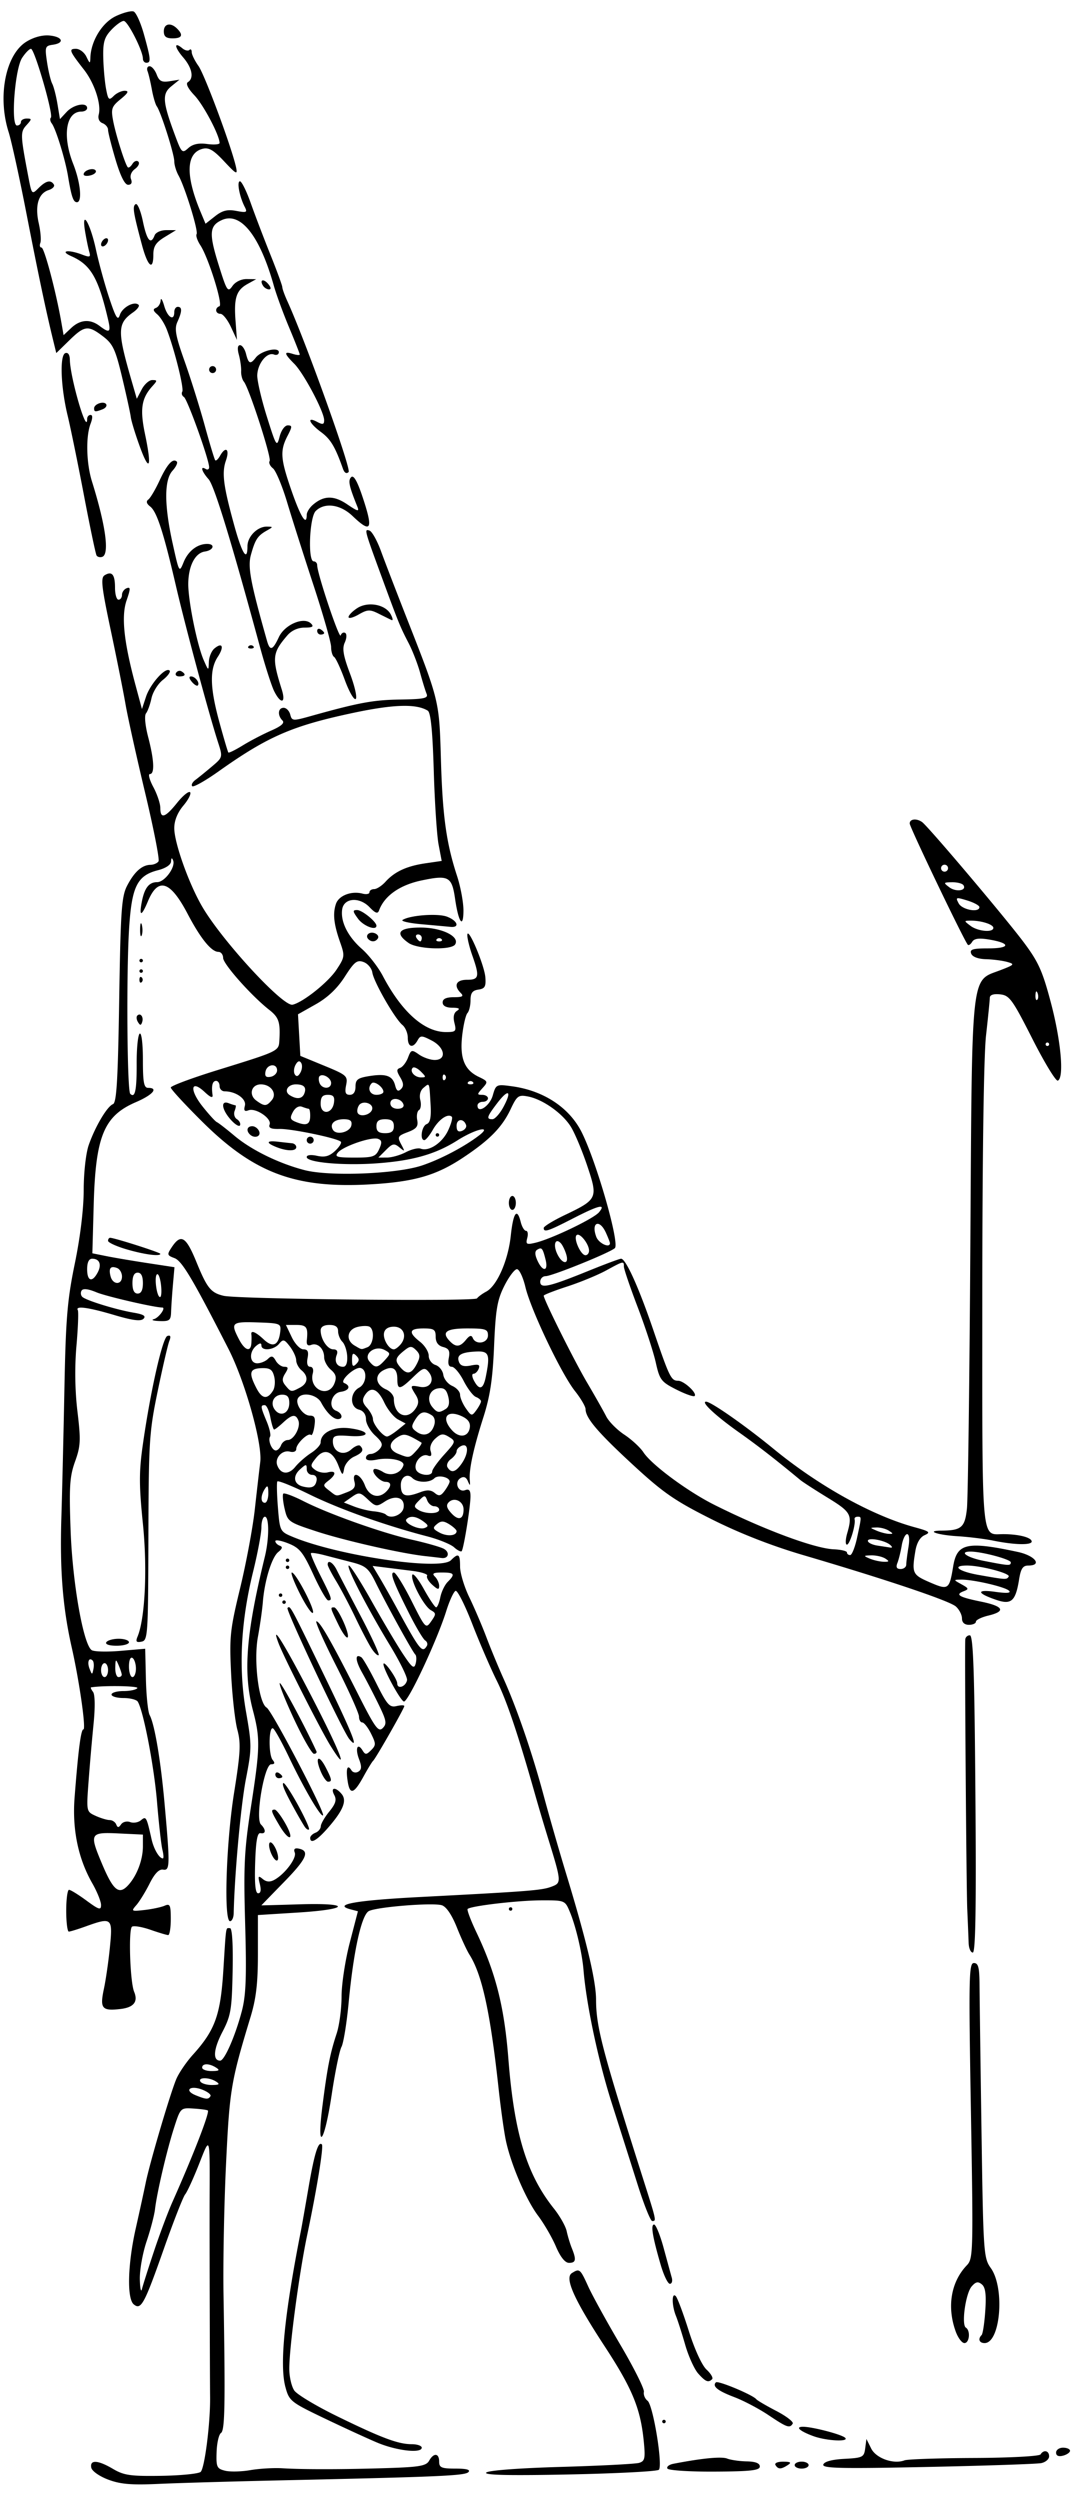 <?xml version="1.0"?>
<svg xmlns="http://www.w3.org/2000/svg" width="289.688" height="672.188" viewBox="0 0 289.688 672.188">
  <path d="M29.07 666.698c-2.384-.904-4.346-2.297-4.522-3.21-.422-2.19 1.791-2.05 5.895.371 2.89 1.705 4.705 1.963 12.897 1.835 5.244-.083 10.02-.554 10.615-1.047 1.083-.899 2.633-13.092 2.557-20.116-.07-6.501-.163-43.673-.132-52.968.06-17.833.193-17.39-2.89-9.573-1.483 3.758-3.142 7.37-3.686 8.026-.545.656-3.128 7.258-5.742 14.672-5.258 14.916-6.131 16.524-8.093 14.896-1.864-1.547-1.617-10.832.542-20.405 1.003-4.447 2.212-9.984 2.687-12.304 1.112-5.424 6.576-23.94 8.219-27.85.695-1.652 2.708-4.606 4.474-6.562 5.964-6.607 7.425-10.655 8.181-22.67.787-12.51.605-11.355 1.798-11.355.58 0 .845 4.356.703 11.524-.208 10.459-.464 11.977-2.771 16.423-2.386 4.598-2.621 7.678-.586 7.678 1.172 0 4.118-6.748 5.852-13.409 1.092-4.19 1.278-9.163.874-23.378-.446-15.728-.241-19.811 1.59-31.651 2.437-15.752 2.484-18.186.499-25.744-2.674-10.175-1.877-20.46 3.198-41.287 1.195-4.906 1.207-10.781.021-10.781-.516 0-.938 1.284-.938 2.854s-1.007 6.95-2.238 11.953c-3.313 13.47-3.947 25.93-1.911 37.562 1.591 9.093 1.59 9.844-.019 18.167-1.365 7.062-3.058 25.657-3.285 36.104-.026 1.16-.468 2.11-.984 2.11-1.717 0-1.053-21.094 1.087-34.517 1.725-10.82 1.855-13.328.88-16.975-.63-2.354-1.384-9.134-1.675-15.066-.488-9.91-.291-11.776 2.42-22.974 1.622-6.703 3.395-16.195 3.94-21.093.543-4.899 1.209-10.682 1.478-12.852.612-4.923-4.11-21.712-8.548-30.39-9.682-18.933-12.503-23.673-14.532-24.423-1.984-.734-2.039-.946-.749-2.892 2.488-3.754 3.837-2.955 6.657 3.943 2.871 7.024 3.87 8.267 7.306 9.084 3.836.912 67.539 1.563 68.169.697.329-.453 1.442-1.272 2.473-1.82 2.897-1.541 5.89-8.34 6.604-15.002.674-6.294 1.685-7.682 2.687-3.69.324 1.29.963 2.345 1.42 2.345.458 0 .606.865.33 1.923-.447 1.706-.198 1.851 2.197 1.283 4.299-1.019 15.701-6.484 17.111-8.202 1.967-2.396-.025-1.915-7.089 1.71-6.673 3.424-7.791 3.786-7.791 2.52 0-.42 2.54-1.979 5.644-3.462 8.843-4.227 8.985-4.536 6.06-13.252-1.358-4.05-3.334-8.764-4.39-10.474-2.246-3.638-7.572-7.405-11.548-8.167-2.558-.491-2.957-.2-4.663 3.414-2.303 4.875-5.657 8.29-12.811 13.041-7.262 4.824-13.218 6.522-25.207 7.189-19.886 1.105-31.017-3.065-44.886-16.816-4.682-4.641-8.512-8.795-8.512-9.232 0-.436 5.59-2.525 12.422-4.642 16.87-5.227 16.616-5.103 16.79-8.142.274-4.807-.153-6.081-2.718-8.094-4.778-3.748-12.392-12.31-12.411-13.957-.011-.902-.58-1.64-1.263-1.64-1.897 0-4.811-3.593-8.286-10.217-4.679-8.919-7.94-9.954-10.682-3.39-1.722 4.12-2.418 4.224-1.665.247.724-3.823 1.933-5.39 4.157-5.39 2.013 0 4.999-4.06 4.287-5.83-.33-.824-.506-.738-.556.274-.045.887-1.44 1.821-3.5 2.343-5.663 1.436-7.108 4.41-7.809 16.068-.734 12.224-.504 43.218.327 44.05 1.294 1.294 1.761-.897 1.73-8.11-.018-4.145.352-7.774.822-8.065.489-.302.855 2.713.855 7.027 0 6.09.273 7.555 1.407 7.555 2.878 0 1.258 1.887-3.308 3.85-8.58 3.692-10.824 9.145-11.331 27.533l-.361 13.1 3.75.756c2.062.416 7.031 1.257 11.042 1.87l7.293 1.113-.413 4.717c-.227 2.595-.45 5.877-.495 7.295-.074 2.29-.424 2.566-3.13 2.47-1.676-.06-2.345-.295-1.486-.522 1.317-.35 3.309-3.12 2.242-3.12-2.116 0-15.085-2.996-17.701-4.09-2.24-.935-3.609-1.092-4-.459-.327.53-.231 1.296.214 1.703 1.054.966 9.186 3.46 13.821 4.24 2.623.441 3.353.897 2.618 1.633-.736.735-2.93.454-7.857-1.006-7.024-2.082-10.543-2.554-9.813-1.317.228.386.064 4.71-.365 9.609-.498 5.696-.4 12.058.27 17.65.928 7.752.855 9.278-.643 13.445-1.44 4.006-1.618 6.73-1.201 18.443.503 14.162 3.415 30.736 5.668 32.27.618.42 4.11.508 7.76.195l6.637-.57.19 8.152c.105 4.483.558 8.839 1.008 9.679 1.336 2.497 2.955 12.054 3.989 23.549 1.522 16.92 1.492 18.325-.378 18.014-1.081-.18-2.264 1.043-3.625 3.75-1.11 2.209-2.71 4.806-3.551 5.771-1.47 1.683-1.38 1.737 2.218 1.324 2.063-.237 4.489-.755 5.39-1.152 1.43-.628 1.641-.165 1.641 3.598 0 2.376-.316 4.313-.703 4.306-.386-.007-2.524-.648-4.75-1.423-2.225-.775-4.458-1.155-4.962-.843-1.008.622-.553 14.83.56 17.514 1.112 2.68-.102 4.206-3.679 4.624-5.005.584-5.581-.12-4.45-5.446.533-2.513 1.266-7.627 1.63-11.366.75-7.722.498-7.925-6.614-5.363-2.063.743-4.067 1.357-4.453 1.365-.387.008-.704-2.517-.704-5.611s.34-5.625.753-5.625c.414 0 2.524 1.302 4.688 2.894 3.387 2.49 3.933 2.654 3.923 1.171-.006-.946-1.06-3.556-2.342-5.798-3.816-6.676-5.436-14.522-4.77-23.11C21.048 470.55 21.767 465 22.43 465c.766 0-1.072-12.918-3.135-22.031-2.407-10.636-3.219-20.717-2.794-34.688.22-7.219.593-23.015.83-35.104.366-18.73.78-23.678 2.799-33.476 1.468-7.123 2.374-14.634 2.383-19.74.007-4.682.59-9.9 1.35-12.079 1.733-4.97 4.95-10.399 6.522-11.002.972-.373 1.331-6.376 1.674-27.974.385-24.24.64-27.889 2.145-30.781 1.944-3.734 3.986-5.552 6.287-5.595.871-.017 1.84-.443 2.152-.948.312-.505-1.322-8.837-3.631-18.516-2.31-9.678-4.67-20.34-5.247-23.691-.576-3.352-2.372-12.347-3.992-19.99-2.461-11.615-2.73-14.03-1.638-14.704 1.971-1.219 2.801-.228 2.801 3.343 0 1.774.422 3.226.938 3.226s.937-.588.937-1.306c0-.718.571-1.525 1.269-1.793 1.057-.405 1.051.143-.034 3.292-1.46 4.24-.742 11.086 2.386 22.71l1.748 6.496 1.093-3.312c1.152-3.49 5.288-8.088 6.334-7.041.339.338-.471 1.47-1.8 2.515-1.327 1.045-2.706 3.265-3.063 4.935-.357 1.67-1.017 3.494-1.467 4.055-.477.596-.237 3.245.577 6.374 1.62 6.215 1.79 9.95.456 9.95-.517 0-.095 1.576.937 3.502 1.032 1.926 1.877 4.457 1.877 5.625 0 3.03 1.281 2.636 4.516-1.393 1.552-1.933 3.122-3.217 3.489-2.852.366.365-.441 1.98-1.795 3.588-1.588 1.888-2.46 4.042-2.46 6.077 0 3.976 3.98 15.11 7.592 21.235 5.45 9.241 21.687 26.819 24.237 26.236 2.815-.644 9.568-6.03 11.811-9.42 2.215-3.347 2.264-3.708.99-7.32-1.715-4.86-2.032-7.717-1.149-10.354.757-2.259 4.13-3.565 7.159-2.773 1.023.267 1.86.104 1.86-.364 0-.467.567-.85 1.261-.85.693 0 2.064-.886 3.045-1.97 2.479-2.74 5.737-4.241 10.8-4.977l4.325-.629-.837-4.415c-.46-2.428-1.044-11.356-1.297-19.84-.321-10.756-.81-15.643-1.613-16.145-3.042-1.898-9.158-1.722-19.978.575-16.502 3.503-23.017 6.332-36.345 15.787-3.532 2.505-6.695 4.28-7.03 3.945-.335-.335.055-1.102.868-1.704.812-.602 2.803-2.217 4.423-3.59 2.94-2.488 2.944-2.502 1.632-6.562-2.428-7.515-8.791-31.158-11.314-42.037-3.347-14.431-5.13-19.927-6.918-21.31-.99-.766-1.158-1.397-.501-1.875.544-.397 1.902-2.692 3.017-5.1 2.038-4.403 3.61-6.129 4.644-5.096.306.306-.216 1.41-1.16 2.453-2.255 2.493-2.237 9.266.055 19.607 1.74 7.855 1.756 7.882 2.948 4.962 1.22-2.989 3.677-4.891 6.32-4.891 2.255 0 1.74 1.705-.618 2.044-2.642.38-4.446 3.912-4.462 8.737-.016 4.595 2.387 16.429 4.156 20.467 1.288 2.941 1.302 2.946 1.378.507.042-1.354.719-2.997 1.505-3.649 2.152-1.786 2.679-.461.897 2.258-2.22 3.387-2.107 8.247.403 17.449 1.196 4.382 2.296 8.104 2.446 8.27.15.166 1.895-.694 3.877-1.913 1.982-1.218 5.411-3.006 7.62-3.974 2.763-1.21 3.713-2.06 3.047-2.727-1.39-1.39-1.195-3.406.328-3.406.713 0 1.51.817 1.772 1.817.455 1.738.695 1.756 5.5.41 12.945-3.623 16.81-4.34 24.02-4.451 6.49-.1 7.65-.348 7.16-1.526-.321-.774-1.11-3.329-1.752-5.677-.643-2.35-2.034-5.935-3.091-7.97-2.277-4.377-2.744-5.526-7.23-17.76-4.697-12.814-4.741-12.98-3.294-12.497.676.225 2.066 2.707 3.09 5.516 1.023 2.808 4.176 11.003 7.005 18.21 8.725 22.22 8.663 21.963 9.123 37.878.44 15.186 1.443 22.426 4.333 31.254.965 2.949 1.742 7.168 1.726 9.375-.035 4.961-1.336 3.12-2.245-3.175-.87-6.034-1.728-6.511-8.978-4.998-5.914 1.234-10.053 4.15-11.483 8.087-.352.97-.98.755-2.547-.876-2.754-2.864-6.93-2.518-7.373.612-.466 3.288 1.542 7.297 5.312 10.608 1.85 1.624 4.382 4.892 5.627 7.261 5.095 9.696 11.17 15.089 17 15.089 2.631 0 2.824-.208 2.263-2.444-.406-1.618-.175-2.723.685-3.267.929-.588.564-.827-1.28-.837-1.66-.01-2.578-.515-2.578-1.42 0-.958.959-1.407 3-1.407 2.334 0 2.75-.25 1.875-1.125-2-2.001-1.26-3.562 1.688-3.562 3.242 0 3.424-.845 1.406-6.563-.773-2.192-1.371-4.671-1.33-5.508.123-2.426 4.593 8.099 4.849 11.415.191 2.48-.133 3.05-1.878 3.298-1.6.228-2.11.92-2.11 2.86 0 1.408-.373 2.96-.83 3.45-.457.49-1.093 3.212-1.414 6.048-.685 6.067.59 9.249 4.45 11.1 2.509 1.202 2.551 1.332 1 3.046-1.483 1.639-1.49 1.791-.07 1.791.854 0 1.552.422 1.552.938 0 .515-.633.937-1.406.937-.774 0-1.407.453-1.407 1.006 0 2.302 3.284.147 4.097-2.689.869-3.028.949-3.067 5.19-2.491 8.475 1.15 15.4 5.709 18.723 12.325 3.99 7.944 10.279 29.89 8.937 31.186-1.24 1.2-16.893 7.538-18.612 7.538-.803 0-1.46.679-1.46 1.508 0 1.916 2.349 1.382 13.093-2.976 4.364-1.77 8.258-3.22 8.653-3.22 1.273 0 4.752 7.698 8.684 19.22 4.336 12.702 4.773 13.593 6.657 13.593 1.564 0 5.19 3.348 4.44 4.099-.278.277-2.489-.501-4.914-1.73-4.096-2.075-4.49-2.596-5.548-7.323-.626-2.8-2.81-9.473-4.852-14.83-2.042-5.359-3.713-10.27-3.713-10.917 0-1.544-.038-1.536-4.803 1.063-2.257 1.23-6.95 3.163-10.43 4.295-3.481 1.132-6.33 2.243-6.33 2.47 0 1.058 8.201 17.49 11.65 23.342 2.127 3.61 4.448 7.709 5.157 9.11.71 1.401 2.904 3.615 4.876 4.92 1.972 1.305 4.285 3.441 5.141 4.748 2.196 3.35 11.914 10.54 19.114 14.14 13.375 6.687 26.907 11.717 32.11 11.935 1.932.08 3.514.463 3.515.85 0 .387.387.703.86.703s1.317-2.13 1.875-4.734c1.234-5.753 1.232-5.578.078-5.578-.516 0-.857.316-.759.703.355 1.396-1.284 6.797-2.063 6.797-.438 0-.405-1.369.075-3.041 1.437-5.01 1.05-5.709-5.324-9.616-3.364-2.062-6.626-4.172-7.249-4.687-6.845-5.67-11.444-9.241-16.59-12.884-6.25-4.425-10.302-8.21-8.79-8.21 1.325 0 10.51 6.424 18.2 12.73 12.138 9.952 26.508 17.927 37.903 21.035 4.002 1.092 4.362 1.376 2.685 2.124-1.243.555-2.139 2.09-2.502 4.285-.984 5.948-.787 6.375 3.867 8.39 5.026 2.175 5.27 2.007 6.315-4.325 1.017-6.17 3.713-6.765 17.379-3.834 4.648.997 6.686 3.658 2.802 3.658-1.448 0-1.998.832-2.46 3.73-.928 5.798-2.075 6.86-5.998 5.546-5.411-1.81-5.645-2.938-.46-2.213 3.154.441 4.381.346 3.75-.291-1.033-1.044-9.68-3.042-12.937-2.99-2.05.034-2.049.042.157 1.264 1.977 1.097 2.039 1.3.569 1.864-2.38.913-1.264 1.576 4.706 2.795 6.047 1.234 6.752 2.598 1.937 3.747-1.836.438-3.338 1.176-3.338 1.64 0 .465-.844.845-1.875.845-1.198 0-1.875-.625-1.875-1.73 0-.951-.738-2.389-1.64-3.194-1.716-1.532-18.69-7.247-41.016-13.809-8.578-2.52-17.14-5.871-24.712-9.672-9.873-4.954-12.993-7.11-21.09-14.58-9.493-8.757-12.774-12.608-12.786-15.005-.004-.7-1.283-2.884-2.844-4.854-3.691-4.66-11.882-21.842-13.341-27.983-.627-2.64-1.65-4.798-2.275-4.798-.624 0-2.152 2.024-3.394 4.498-1.906 3.794-2.337 6.325-2.754 16.172-.378 8.915-1.06 13.446-2.886 19.174-2.67 8.374-3.9 14.068-3.649 16.875.143 1.594.065 1.634-.52.268-.465-1.086-1.11-1.344-1.996-.797-1.738 1.074-.604 3.946 1.274 3.225 1.047-.402 1.44.052 1.434 1.657-.009 2.838-1.849 14.222-2.385 14.758-.225.225-1.15-.256-2.055-1.07-.905-.812-4.178-2.134-7.271-2.938-11.22-2.915-23.61-7.332-31.662-11.286-4.524-2.22-8.386-3.777-8.583-3.458-.197.318-.126 3.474.158 7.012.508 6.328.571 6.456 3.895 7.851 12.078 5.07 39.78 9.181 42.634 6.326 2.039-2.039 2.464-1.743 2.464 1.714 0 1.708 1.11 5.4 2.467 8.203 1.356 2.803 3.423 7.629 4.593 10.722 1.17 3.094 3.266 8.157 4.659 11.25 3.6 8 7.713 19.982 10.778 31.407 1.453 5.414 4.183 14.906 6.067 21.093 5.423 17.81 7.997 28.645 8.012 33.729.022 7.372 1.63 13.489 12.743 48.47 3.52 11.08 3.52 11.083 2.362 11.083-.45 0-2.187-4.325-3.86-9.61-1.672-5.285-4.854-15.305-7.07-22.265-3.595-11.3-6.793-26.39-7.549-35.625-.374-4.567-2.058-11.755-3.646-15.555-1.335-3.195-1.337-3.195-7.711-3.177-6.305.018-18.994 1.505-19.81 2.321-.232.232.838 3.07 2.378 6.307 5.201 10.937 7.484 19.983 8.583 34.01 1.57 20.047 4.917 31.05 12.243 40.233 1.61 2.02 3.159 4.762 3.44 6.094.283 1.333.906 3.392 1.386 4.576 1.254 3.095 1.089 3.942-.768 3.932-1.058-.006-2.307-1.568-3.516-4.398-1.031-2.414-3.188-6.135-4.793-8.269-3.231-4.295-7.287-13.744-8.66-20.18-.491-2.296-1.375-8.605-1.965-14.02-2.238-20.543-4.443-30.659-7.854-36.033-.676-1.064-2.192-4.346-3.37-7.293-1.349-3.373-2.846-5.581-4.041-5.96-2.395-.76-17.534.451-19.643 1.571-1.97 1.046-4.123 10.809-5.416 24.55-.523 5.565-1.394 10.944-1.935 11.954-.54 1.01-1.722 6.764-2.624 12.786-2.001 13.349-4.135 15.852-2.474 2.902 1.321-10.304 2.028-13.891 3.798-19.275.727-2.21 1.32-6.698 1.32-9.974 0-3.277.99-9.769 2.2-14.427l2.2-8.47-1.949-.51c-4.978-1.301 1.314-2.423 18.644-3.323 29.47-1.53 32.777-1.79 35.389-2.783 2.734-1.04 2.725-1.155-1.145-13.683a572.744 572.744 0 01-3.196-10.781c-4.639-16.397-7.686-25.458-10.392-30.901-1.677-3.372-4.65-10.257-6.607-15.301-1.958-5.044-3.968-9.034-4.469-8.867-.5.167-1.63 2.606-2.512 5.42-2.447 7.817-10.168 24.336-11.375 24.336-.812 0-5.556-8.64-5.516-10.047.035-1.247 3.686 3.875 3.708 5.203.027 1.638 2.287.87 2.63-.893.145-.75-1.905-4.934-4.555-9.297-6.215-10.233-12.031-21.529-11.086-21.529.406 0 3.166 4.325 6.132 9.61 2.967 5.285 6.733 11.632 8.37 14.105 2.503 3.781 3.054 4.2 3.464 2.633.268-1.025.217-2.12-.114-2.432-.74-.7-7.761-13.445-10.659-19.35-1.86-3.792-2.664-4.48-6.349-5.43-2.32-.597-5.683-1.467-7.473-1.934-1.79-.466-3.4-.703-3.577-.526-.177.177.971 2.884 2.552 6.015 3.114 6.17 3.274 6.685 2.081 6.685-.435 0-2.228-3.13-3.984-6.954-2.75-5.988-3.68-7.149-6.708-8.362-1.933-.775-3.516-1.056-3.516-.625 0 .431.528.982 1.172 1.224.854.32.745.786-.4 1.718-1.746 1.42-3.677 7.71-4.134 13.467-.164 2.063-.762 6.275-1.328 9.361-1.178 6.422.234 17.804 2.357 19 1.394.784 15.804 28.325 15.159 28.97-.575.575-5.154-7.258-9.188-15.719-1.872-3.925-3.78-7.37-4.241-7.655-1.173-.725-1.28 7.032-.118 8.465.678.836.563 1.172-.401 1.172-1.844 0-4.326 14.614-2.75 16.19 1.406 1.406 1.348 2.618-.112 2.326-.85-.17-1.246 2.017-1.443 7.968-.188 5.704.057 8.204.805 8.204.698 0 .855-.881.446-2.508-.54-2.154-.43-2.343.776-1.341.973.807 1.93.884 3.106.25 2.828-1.524 6.09-5.857 5.522-7.336-.36-.937-.026-1.29 1.026-1.087 3.116.605 2.205 2.72-3.84 8.915-3.39 3.474-6.164 6.333-6.165 6.352 0 .02 4.64-.107 10.313-.282 13.937-.428 13.564 1.336-.468 2.213l-10.781.673v10.438c0 7.95-.474 12-1.99 16.997-5.27 17.382-5.62 19.479-6.577 39.372-.521 10.828-.83 26.648-.686 35.156.501 29.742.376 36.614-.68 37.3-.564.368-1.095 2.664-1.178 5.102-.14 4.039.063 4.488 2.264 5.04 1.33.334 4.391.265 6.804-.152 2.413-.418 6.285-.646 8.605-.506 5.819.35 16.386.33 28.426-.054 8.473-.27 10.295-.594 11.062-1.964 1.234-2.206 2.7-2.079 2.7.234 0 1.609.625 1.875 4.406 1.875 2.987 0 4.1.307 3.453.953-.962.962-7.819 1.262-50.515 2.21-12.89.286-27.657.714-32.813.95-7.348.338-10.285.086-13.586-1.165zm12.366-61.452c1.533-4.592 3.745-10.498 4.915-13.125 5.675-12.746 10.084-24.123 9.553-24.654-.166-.166-1.889-.402-3.828-.525-3.521-.223-3.53-.214-5.272 5.213-1.941 6.046-4.587 17.364-5.114 21.87-.189 1.614-1.208 5.503-2.266 8.643-1.058 3.14-1.875 7.728-1.815 10.193.06 2.466.318 3.639.574 2.608.256-1.032 1.72-5.632 3.253-10.223zm15.17-41.625c.256-.415-.772-1.221-2.285-1.792-3.283-1.239-4.872.264-1.647 1.557 2.79 1.12 3.364 1.154 3.931.235zm1.519-3.933c-1.852-1.198-4.959-1.198-4.219 0 .319.515 1.715.93 3.102.923 1.974-.012 2.217-.213 1.117-.924zm0-3.75c-1.834-1.186-3.75-1.186-3.75 0 0 .515 1.16.93 2.578.923 2.01-.012 2.268-.215 1.172-.924zM34.83 506.483c2.163-2.59 3.608-6.611 3.608-10.045v-3.16l-6.565-.311c-7.658-.364-7.859-.011-4.526 7.952 3.219 7.688 4.755 8.83 7.483 5.564zm8.86-9.093c-.318-1.263-.971-7.064-1.453-12.89-.793-9.59-3.659-24.498-5.183-26.964-.331-.536-2.054-.974-3.828-.974S30 456.14 30 455.625s1.452-.938 3.226-.938 3.449-.36 3.722-.802c.365-.59-9.137-.737-12.453-.192-.192.031.048.584.535 1.229.532.705.584 4.158.129 8.672a698.059 698.059 0 00-1.344 15.504c-.587 7.994-.584 8.007 1.905 9.141 1.371.625 3.071 1.136 3.777 1.136s1.498.527 1.76 1.172c.377.929.652.922 1.325-.032.467-.662 1.56-.931 2.427-.598.867.333 2.17.114 2.893-.487 1.4-1.162 1.5-.986 2.867 5.096.603 2.678 2.066 5.161 3.041 5.161.25 0 .196-1.033-.12-2.296zm-14.627-48.329c0-1.03-.422-1.875-.938-1.875s-.938.844-.938 1.875c0 1.032.422 1.875.938 1.875s.938-.843.938-1.875zm3.684 1.172c-.037-.386-.429-1.546-.872-2.578-.714-1.661-.813-1.581-.872.703-.036 1.418.356 2.579.872 2.579s.908-.317.872-.704zm3.816-1.585c0-1.259-.422-2.55-.938-2.868-.547-.338-.938.616-.938 2.289 0 1.577.422 2.867.938 2.867s.938-1.03.938-2.288zm-11.636-2.16c-1.009-1.008-1.544.404-.836 2.205.664 1.69.714 1.692 1.042.06.19-.942.097-1.961-.206-2.265zm89.877-3.924c.296-.48.1-1.144-.437-1.476-.537-.332-2.469-3.567-4.292-7.189-4.335-8.607-5.258-11.087-4.125-11.087.497 0 2.626 3.425 4.732 7.612 3.764 7.487 3.852 7.578 5.304 5.505 1.35-1.927 1.343-2.182-.074-2.975-1.889-1.058-5.543-7.982-5.017-9.51.208-.605 1.604 1.108 3.101 3.807 1.498 2.7 2.986 4.915 3.309 4.922.322.007.829-1.201 1.126-2.686.297-1.485 1.193-3.353 1.992-4.152 2.09-2.09 1.825-2.523-1.548-2.523-2.333 0-2.75.25-1.875 1.125.619.618 1.125 1.738 1.125 2.489 0 1.088-.375 1.025-1.853-.313-1.019-.923-1.644-2.015-1.388-2.43.256-.413-1.547-1.002-4.006-1.309-2.46-.306-5.863-.732-7.563-.946l-3.092-.388 1.795 2.995c.988 1.647 3.06 5.316 4.606 8.152 6.332 11.614 6.94 12.384 8.18 10.377zm156.508-18.663c.523-.846-7.499-2.964-11.227-2.964-4.236 0-2.3 1.566 3.118 2.524 7.45 1.317 7.563 1.324 8.11.44zm-27.552-3.199c.006-.644.272-2.754.592-4.687.348-2.107.205-3.516-.357-3.516-.515 0-1.167 1.371-1.449 3.047-.281 1.676-.803 3.785-1.16 4.687-.455 1.151-.2 1.641.857 1.641.83 0 1.512-.527 1.517-1.172zm28.115-.625c0-.805-7.814-2.89-10.827-2.89-3.247 0-.943 1.614 3.561 2.496 6.856 1.342 7.266 1.364 7.266.394zm-33.75-1.015c-.773-.5-2.46-.886-3.75-.858-2.146.047-2.186.12-.469.858 1.032.443 2.719.828 3.75.857 1.548.042 1.63-.107.469-.857zm1.36-3.63c-1.38-1.264-6.047-2.143-6.047-1.138 0 .491 1.16 1.069 2.578 1.284 1.418.214 2.979.453 3.468.53.563.09.563-.16 0-.675zm-116.673-3.745c0-.337-.876-1.16-1.948-1.829-1.55-.968-2.233-.98-3.345-.058-1.21 1.004-1.112 1.31.73 2.297 2.042 1.092 4.564.866 4.564-.41zm116.25-.126c-.773-.5-2.25-.885-3.28-.857-1.876.052-1.876.052 0 .857 1.03.444 2.507.83 3.28.858 1.25.046 1.25-.05 0-.857zm-125.203-2.494c-1.896-1.386-3.513-1.602-4.513-.601-.942.941 3.27 2.992 4.879 2.375 1.102-.423 1.035-.75-.366-1.774zm10.829-3.215c0-2.194-2.503-3.413-3.979-1.937-.761.761-.585 1.542.657 2.915 1.935 2.138 3.322 1.73 3.322-.978zm-16.123-.5c.384-2.692-2.169-3.51-5.055-1.618-2.206 1.445-2.45 1.414-4.571-.58-2.086-1.959-2.388-2.003-4.34-.635l-2.1 1.47 2.735 1.072c1.504.59 3.904 1.178 5.332 1.306 1.429.128 2.888.523 3.243.878 1.32 1.321 4.477.065 4.756-1.892zm9.56.584c0-.515-.588-.937-1.306-.937-.718 0-1.577-.708-1.91-1.573-.562-1.466-.712-1.463-2.21.034-1.407 1.408-1.431 1.717-.199 2.496 1.863 1.178 5.625 1.165 5.625-.02zm-45.952-4.453c-.011-2.009-.215-2.267-.923-1.171-1.185 1.834-1.185 3.75 0 3.75.516 0 .931-1.16.923-2.579zm21.152-.25c1.867-.71 2.385-1.43 2.024-2.813-.78-2.986 1.623-2.168 2.802.954 1.118 2.964 3.69 3.722 5.724 1.688 1.496-1.496 1.424-2.625-.166-2.625-1.483 0-3.919-2.603-3.153-3.37.281-.28 1.398.043 2.481.72 2.03 1.268 4.746.394 5.464-1.759.456-1.37-3.647-2.265-7.16-1.563-1.87.374-2.903.205-2.903-.474 0-.58.58-1.055 1.291-1.055.71 0 1.804-.617 2.43-1.37.924-1.115.682-1.795-1.292-3.624-1.336-1.238-2.43-3.192-2.43-4.341 0-1.302-.707-2.275-1.874-2.58-2.521-.66-2.484-4.568.056-5.927 1.971-1.055 2.257-4.703.412-5.265-1.497-.456-5.833 3.474-4.453 4.036 1.867.761 1.36 2.04-.937 2.366-2.547.361-3.487 4.228-1.238 5.091 1.664.639 1.999 2.24.468 2.24-1.27 0-3.066-1.782-4.506-4.473-1.152-2.152-5.126-2.904-6.197-1.172-.893 1.445 1.283 4.707 3.14 4.707 1.339 0 1.595.58 1.26 2.856-.23 1.57-.65 2.625-.933 2.342-.725-.725-3.947 2.35-3.947 3.766 0 .673-.728.983-1.707.727-2.083-.545-4.156 1.723-3.393 3.711.924 2.408 3.055 2.575 4.83.379.922-1.14 2.836-2.818 4.254-3.73 1.418-.91 2.578-2.186 2.578-2.833 0-2.679 3.594-4.391 7.96-3.793 5.625.771 5.44 2.456-.226 2.05-3.855-.276-4.453-.08-4.453 1.454 0 2.842 2.83 4.083 4.943 2.17.975-.882 2.054-1.32 2.399-.976 1.107 1.107.68 1.864-1.645 2.924-1.249.569-2.447 2.008-2.661 3.197-.364 2.013-.47 1.957-1.544-.81-1.541-3.97-3.824-4.747-6.01-2.048-1.577 1.949-1.594 2.22-.198 3.24.837.612 2.346.898 3.354.634 2.274-.595 2.37.52.19 2.215-1.553 1.207-1.544 1.35.18 2.681 2.161 1.67 1.697 1.627 4.786.452zm19.697-.005c1.835-.697 2.897-.643 3.912.2 1.133.94 1.638.822 2.699-.628.717-.982 1.305-2.081 1.305-2.443 0-1.2-3.11-1.874-4.095-.89-1.278 1.279-4.638 1.237-5.949-.074-1.337-1.337-3.081-.272-3.081 1.88 0 3.018 1.214 3.474 5.209 1.956zm-27.875-3.104c.18-.925-.299-1.563-1.172-1.563-.811 0-1.475-.698-1.475-1.551 0-1.414-.161-1.406-1.812.088-2.01 1.82-1.675 3.951.72 4.577 2.353.614 3.404.178 3.739-1.55zm31.103-2.497c0-.514 1.45-2.54 3.22-4.5 3.144-3.48 3.176-3.594 1.317-4.754-1.598-.998-2.193-.928-3.703.438-1.094.99-1.585 2.297-1.255 3.34.385 1.212.16 1.564-.774 1.206-1.699-.652-3.865 1.945-3.158 3.786.6 1.562 4.353 1.979 4.353.484zm7.916-2.087c1.902-2.715 1.933-5.539.053-4.818-.774.297-1.406.976-1.406 1.508 0 .533-.698 1.478-1.55 2.102-.852.623-1.25 1.618-.882 2.212 1.001 1.62 2.162 1.313 3.785-1.004zm-12.13-3.547c.937-1.034 1.53-1.983 1.318-2.11-4.085-2.426-4.661-2.552-6.479-1.416-2.475 1.545-2.377 3.39.234 4.44 2.966 1.192 3.033 1.18 4.927-.914zm-36.438-1.4c.297-.774 1.113-1.406 1.813-1.406 1.623 0 3.518-3.481 2.847-5.23-.695-1.812-1.724-1.676-4.105.542-1.106 1.031-2.194 1.875-2.416 1.875-.222 0-.68-1.477-1.019-3.281-.338-1.805-1.018-3.281-1.51-3.281-1.188 0-1.14.41.505 4.348.77 1.843 1.19 3.69.934 4.104-.638 1.033.48 3.735 1.545 3.735.477 0 1.11-.633 1.406-1.406zm31.351-4.09l2.157-1.747-2.064-1.105c-1.135-.608-2.8-2.67-3.7-4.581-1.765-3.746-3.635-4.422-5.232-1.892-.76 1.205-.615 2.012.601 3.356.881.973 1.601 2.335 1.601 3.027 0 1.372 2.683 4.688 3.792 4.688.379 0 1.659-.786 2.845-1.747zm9.834-1.27c.368-1.159.106-2.222-.667-2.712-2.01-1.274-3.07-.986-4.44 1.206-1.107 1.774-1.063 2.194.335 3.217 2.017 1.475 3.985.769 4.772-1.711zm9.588.598c.19-1.324-.493-2.28-2.18-3.049-4.048-1.844-5.628.45-2.608 3.787 1.979 2.187 4.422 1.81 4.788-.738zm-48.558-6.589c0-1.63-.521-2.243-1.905-2.243-2.33 0-3.392 2.355-1.882 4.175 1.56 1.88 3.787.745 3.787-1.932zm34.116 1.276c.757-1.208.72-2.126-.139-3.503-1.576-2.523-1.514-2.635 1.167-2.123 2.775.53 4.134-1.844 2.312-4.039-1.045-1.26-1.55-1.086-4.134 1.418-3.56 3.45-4.26 3.544-4.26.565 0-2.898-1.297-3.712-3.787-2.38-2.426 1.298-2.048 3.896.746 5.125 1.157.509 2.103 1.634 2.103 2.501 0 4.54 3.724 6.053 5.992 2.436zm17.446-1.723c0-.362-.614-.893-1.364-1.181-.75-.288-2.235-2.232-3.3-4.32-1.065-2.087-2.502-3.795-3.194-3.795-.843 0-1.106-.79-.798-2.4.357-1.87.018-2.515-1.536-2.922-1.332-.348-1.995-1.265-1.995-2.756 0-1.929-.45-2.235-3.282-2.235-3.876 0-4.152 1.054-.937 3.583 1.289 1.014 2.344 2.704 2.344 3.755 0 1.067.801 2.166 1.815 2.487.999.317 1.948 1.506 2.11 2.642.161 1.135 1.242 2.481 2.403 2.99 1.16.51 2.109 1.575 2.109 2.37 0 .794.7 2.442 1.554 3.663 1.484 2.118 1.611 2.141 2.813.498.692-.947 1.258-2.017 1.258-2.379zm-9.482 2.04c.87-.551 1.091-1.647.67-3.327-.48-1.909-1.122-2.435-2.696-2.21-2.383.34-3.23 3.038-1.58 5.027 1.303 1.57 1.817 1.643 3.606.51zm-46.463-4.919c.5-.791.643-2.5.318-3.794-.477-1.897-1.141-2.336-3.418-2.255-3.209.114-3.498 1.246-1.369 5.363 1.518 2.935 2.915 3.15 4.47.686zm7.257-.825c2.17-1.161 2.335-3.054.407-4.654-.774-.642-1.416-1.854-1.427-2.693-.012-.84-.777-2.508-1.7-3.709-1.505-1.956-1.806-2.029-2.906-.703-1.409 1.697-4.749 1.998-4.749.427 0-.727-.434-.691-1.406.115-1.979 1.642-1.796 4.688.281 4.688.929 0 2.22-.528 2.871-1.172.948-.939 1.368-.846 2.11.468.509.903 1.54 1.641 2.293 1.641 1.113 0 1.159.334.244 1.799-.885 1.416-.862 2.114.107 3.281 1.455 1.753 1.535 1.764 3.875.512zm9.27-1.139c.639-1.615.412-2.474-.967-3.666-.992-.856-1.802-2.354-1.802-3.328 0-2.324-1.752-4.01-3.477-3.348-.938.36-1.313-.035-1.184-1.245.372-3.489-.058-4.116-2.824-4.116h-2.798l1.565 3.281c.87 1.823 2.263 3.281 3.136 3.281 1.17 0 1.457.598 1.123 2.344-.282 1.475-.02 2.344.709 2.344.665 0 .962.74.7 1.742-1.127 4.31 4.205 6.793 5.82 2.711zm40.707-1.758c1.217-6.085.88-6.96-2.623-6.795-4.051.19-5.297.955-4.584 2.814.4 1.044 1.322 1.315 3.199.94 2.059-.413 2.52-.227 2.108.847-.29.755-.919 1.374-1.397 1.374-.491 0-.433.817.133 1.875 1.431 2.675 2.489 2.322 3.164-1.055zm-18.475-3.616c.876-1.74.823-2.45-.26-3.534-1.144-1.144-1.61-1.158-2.97-.091-2.673 2.094-2.875 2.82-1.293 4.668 1.83 2.137 3.068 1.851 4.523-1.043zm-18.798-1.86c-.077-1.53-.66-3.301-1.297-3.937-.636-.636-1.157-1.916-1.157-2.844 0-1.175-.711-1.688-2.343-1.688-1.502 0-2.344.527-2.344 1.468 0 2.373 1.824 5.094 3.415 5.094.961 0 1.274.518.901 1.491-.696 1.814.05 3.197 1.723 3.197.783 0 1.19-1.028 1.102-2.78zm2.421-.219c-.874-.875-1.124-.625-1.124 1.125s.25 2 1.124 1.125c.875-.875.875-1.375 0-2.25zm7.714 1.2c1.55-1.713 1.545-1.846-.102-2.728-2.547-1.363-5.752 1.07-4.073 3.092 1.55 1.869 2.206 1.811 4.175-.364zm-35.915-4.528c.061-.902.061-1.957 0-2.344-.201-1.273 1.14-.735 3.357 1.347 2.457 2.308 4.008 1.547 4.415-2.166.234-2.134-.025-2.237-6.163-2.44-6.917-.229-7.254.074-4.977 4.478 1.596 3.087 3.199 3.622 3.368 1.125zm31.219 1.071c1.61-.618 2.037-4.602.588-5.498-.492-.304-1.968-.283-3.281.047-2.79.7-3.218 3.568-.746 5.008 2.004 1.167 1.666 1.124 3.439.443zm8.945-.792c1.797-2.165.8-4.732-1.838-4.732-1.485 0-2.434.605-2.642 1.685-.325 1.686 1.307 4.408 2.642 4.408.39 0 1.217-.612 1.838-1.36zm17.571-1.217c.971-1.193 1.467-1.321 1.822-.468.818 1.964 4.082 1.402 4.082-.704 0-1.666-.625-1.875-5.625-1.875-5.727 0-7.03 1.032-4.5 3.563 1.547 1.547 2.654 1.411 4.221-.516zm-82.042-14.758c-.21-1.8-.688-3.084-1.062-2.854-.831.514-.097 6.128.801 6.128.354 0 .471-1.473.26-3.274zM38.437 345c0-1.875-.468-2.813-1.406-2.813-.937 0-1.406.938-1.406 2.813 0 1.875.469 2.813 1.406 2.813.938 0 1.407-.938 1.407-2.813zm-5.624-1.775c0-.976-.592-2.001-1.315-2.279-1.766-.678-2.33.039-1.755 2.233.612 2.341 3.07 2.378 3.07.046zm-6.553-1.057c1.15-2.148.525-3.73-1.472-3.73-.876 0-1.35.988-1.35 2.812 0 3.237 1.347 3.675 2.822.918zm120.484-3.494c-.782-3.118-1.031-3.407-2.271-2.64-.654.403-.626 1.34.088 2.906 1.43 3.138 2.99 2.948 2.183-.266zm5.558-1.408c-.351-1.16-1.005-2.504-1.454-2.985-1.437-1.54-2.127.317-1.02 2.746 1.35 2.962 3.355 3.155 2.474.239zm6.135-.993c0-1.813-2.547-4.975-3.356-4.166-.886.885 1.12 5.393 2.399 5.393.527 0 .958-.552.958-1.227zm5.625-2.01c0-.234-.49-1.5-1.087-2.813-1.737-3.812-4.065-2.795-2.583 1.128.658 1.74 3.67 3.123 3.67 1.685zm-50.534-20.899c5.05-1.701 11.451-5.076 15.378-8.107 3.587-2.769-1.02-1.71-5.827 1.338-5.951 3.776-12.148 5.53-21.937 6.214-8.996.628-18.642-.252-18.642-1.701 0-.56 1.134-.695 2.78-.334 2.09.459 3.294.13 4.853-1.322 1.14-1.063 1.83-2.176 1.533-2.474-.954-.954-13.275-3.515-16.508-3.431-2.269.058-2.99-.268-2.635-1.194.62-1.615-3.755-4.555-5.68-3.817-1.067.41-1.322.087-.976-1.236.473-1.808-2.422-3.863-5.442-3.863-.75 0-1.362-.632-1.362-1.406 0-.773-.422-1.406-.938-1.406-.97 0-1.306 1.313-.96 3.75.139.977-.512.741-2.134-.774-3.725-3.48-4.136-.61-.556 3.892 1.712 2.152 3.447 4.055 3.858 4.228.41.174 2.535 1.82 4.722 3.66 4.56 3.835 11.949 7.452 18.878 9.243 6.793 1.755 24.776 1.038 31.595-1.26zm-39.231-4.956c-2.867-1.152-2.655-1.798.469-1.427 1.418.168 3.105.353 3.75.412.644.059 1.171.529 1.171 1.045 0 1.137-2.523 1.123-5.39-.03zm8.203-1.846a.94.94 0 01.938-.937.94.94 0 01.937.938.94.94 0 01-.938.937.94.94 0 01-.937-.938zM67.187 305c-1.05-1.051-.697-2.188.681-2.188.719 0 1.55.633 1.846 1.407.54 1.41-1.322 1.985-2.527.781zm-5.078-3.893c-2.471-2.743-2.833-5.335-.626-4.489.816.313 1.646.57 1.846.57.199 0 .103.675-.214 1.5-.317.826-.041 1.832.613 2.236.653.404 1.031 1.137.84 1.63-.192.491-1.298-.16-2.459-1.447zm39.872 7.878c.813-1.784.753-2.372-.28-2.768-1.706-.655-9.387 1.968-10.82 3.695-.94 1.134-.256 1.338 4.479 1.338 5 0 5.698-.239 6.621-2.265zm7.176.819c1.513-.789 3.311-1.22 3.996-.957 2.195.842 5.774-1.511 7.35-4.834.843-1.775 1.303-3.457 1.024-3.736-1.01-1.01-3.503.686-5.077 3.45-.883 1.553-1.923 2.826-2.31 2.83-1.28.01-.728-3.794.626-4.313.964-.37 1.25-1.841 1.045-5.361-.353-6.045-.234-5.77-1.896-4.39-.855.71-1.19 1.986-.861 3.293.294 1.174.136 2.381-.352 2.683-.489.302-.704 1.51-.48 2.685.326 1.702-.188 2.36-2.533 3.246-2.706 1.021-2.849 1.284-1.787 3.277 1.062 1.993 1.026 2.06-.456.838-1.415-1.168-1.857-1.083-3.643.703l-2.032 2.032 2.318-.006c1.274-.003 3.555-.651 5.068-1.44zm8.03-4.648a.47.47 0 01.47-.469.47.47 0 01.468.47.47.47 0 01-.469.468.47.47 0 01-.469-.469zm-22.675-2.578c.231-1.21-.305-1.64-2.044-1.64-2.563 0-3.875 1.294-2.904 2.866.943 1.524 4.597.62 4.948-1.226zm11.426.235c0-1.375-.626-1.875-2.344-1.875-1.719 0-2.344.5-2.344 1.875s.625 1.875 2.344 1.875c1.719 0 2.344-.5 2.344-1.875zm19.434-.292c-.628-1.883-2.56-1.745-2.56.184 0 1.348.433 1.758 1.446 1.369.796-.305 1.297-1.004 1.114-1.553zm-41.934-2.576c0-1.001-.177-1.82-.393-1.82-.215 0-1.027-.244-1.803-.541-.855-.329-1.824.23-2.461 1.42-.9 1.681-.74 2.08 1.1 2.776 2.645 1 3.556.529 3.556-1.835zm51.968-2.294c2.384-4.426 1.38-5.035-1.682-1.02-2.79 3.658-2.983 4.306-1.28 4.306.655 0 1.989-1.479 2.962-3.286zm-35.328.709c.554-1.664-2.597-2.658-3.548-1.12-.43.696-.559 1.624-.287 2.064.694 1.123 3.366.465 3.835-.944zm-10.247-1.885c.227-1.595-.167-2.1-1.64-2.1-1.46 0-1.941.598-1.941 2.412 0 3.078 3.136 2.804 3.58-.312zm18.685.478c-.59-1.774-3.516-2.026-3.516-.303 0 .87.802 1.475 1.953 1.475 1.146 0 1.792-.485 1.563-1.172zm-35.391-1.172c1.467-1.767-.25-4.219-2.957-4.219-2.556 0-3.352 2.807-1.235 4.355 2.205 1.612 2.756 1.594 4.192-.136zm8.741-1.783c.628-1.636-.12-2.436-2.28-2.436-2.211 0-3.283 1.875-1.66 2.903 1.895 1.2 3.368 1.025 3.94-.467zm13.759-1.847c0-1.862.598-2.32 3.675-2.812 4.558-.728 6.3-.103 6.983 2.507.39 1.491.807 1.751 1.576.983.768-.769.714-1.603-.204-3.153-1.03-1.738-1.032-2.187-.016-2.553.678-.245 1.626-1.48 2.107-2.745.824-2.168.994-2.216 2.96-.84 1.147.805 3.047 1.462 4.221 1.462 3.29 0 2.761-3.378-.82-5.23-2.708-1.4-3.025-1.403-3.796-.024-1.238 2.213-2.624 1.83-2.624-.725 0-1.226-.652-2.77-1.45-3.432-2.037-1.692-7.711-11.573-8.083-14.08-.17-1.148-1.231-2.424-2.356-2.838-1.759-.646-2.47-.09-5.067 3.957-2.028 3.16-4.591 5.593-7.798 7.401l-4.777 2.694.314 5.59.314 5.59 6.416 2.64c6.078 2.502 6.389 2.777 5.897 5.236-.397 1.984-.16 2.596 1.005 2.596.978 0 1.523-.796 1.523-2.224zm7.5 1.401c0-1.23-2.423-3.004-3.133-2.294-1.284 1.284-.544 3.117 1.258 3.117 1.031 0 1.875-.37 1.875-.823zm-14.063-2.358c0-1.362-2.263-2.68-3.124-1.819-.273.273-.27 1.087.008 1.81.654 1.704 3.116 1.71 3.116.008zm38.126-.257a.886.886 0 00-1.25 0c-.344.344-.063.625.624.625.688 0 .97-.28.626-.625zm-7.5-1.875c-.344-.343-.626-.062-.626.625 0 .688.282.97.626.625a.886.886 0 000-1.25zM74.53 287.8c0-2.01-2.724-1.72-3.119.332-.241 1.253.14 1.635 1.393 1.393.95-.182 1.726-.959 1.726-1.725zm6.484-1.99c-.44-.712-.926-.556-1.508.483-.472.844-.566 2.007-.21 2.585.44.712.927.556 1.508-.484.473-.844.567-2.007.21-2.584zm32.177 2.293c-.872-.872-1.848-1.322-2.17-1-.922.922.494 2.584 2.203 2.584 1.431 0 1.428-.123-.033-1.584zm17.59 376.72c.555-.58 8.77-1.203 20.155-1.53 10.57-.304 20.012-.792 20.98-1.087 1.54-.466 1.696-1.204 1.24-5.823-.87-8.777-3.08-14.148-10.47-25.446-8.296-12.68-10.892-18.468-8.861-19.754 2.059-1.303 2.232-1.162 4.388 3.583 1.114 2.449 5.006 9.51 8.65 15.693 3.643 6.182 6.492 11.877 6.33 12.656-.161.779.282 1.857.986 2.395 1.488 1.138 4.153 17.394 3.04 18.552-.412.429-11.24.996-24.063 1.26-16.183.334-23.027.181-22.376-.498zm48.748-1.076c-.3-.484.422-1.067 1.604-1.296 7.676-1.488 12.93-1.996 14.452-1.398.967.38 3.34.72 5.273.756 2.351.044 3.516.5 3.516 1.374 0 1.047-2.415 1.321-12.15 1.376-6.684.038-12.396-.328-12.695-.812zm29.064-.934c-.335-.542.534-.932 2.054-.924 2.045.012 2.319.218 1.227.924-1.801 1.164-2.562 1.164-3.281 0zm5.156 0c0-.516.844-.938 1.875-.938 1.031 0 1.875.422 1.875.938 0 .515-.844.937-1.875.937-1.031 0-1.875-.422-1.875-.938zm7.705-.158c.262-.794 2.326-1.35 5.67-1.528 4.924-.262 5.28-.441 5.593-2.813l.333-2.533 1.274 2.563c1.315 2.643 6.029 4.315 8.977 3.184.793-.304 9.227-.59 18.741-.635 9.595-.045 17.54-.47 17.84-.956.839-1.357 2.305-1.03 2.305.514 0 .764-.95 1.584-2.11 1.822-1.16.24-14.918.704-30.572 1.033-23.487.493-28.392.38-28.051-.65zm62.607-3.212c0-.725.844-1.318 1.875-1.318 1.032 0 1.875.373 1.875.828 0 .456-.843 1.049-1.875 1.319-1.218.318-1.875.028-1.875-.829zm-182.656-2.704c-2.75-1.163-9.18-4.12-14.29-6.571-8.925-4.28-9.333-4.61-10.34-8.328-1.624-5.993-.279-19.488 4.216-42.309.203-1.031 1.106-6.164 2.007-11.406 1.559-9.072 2.626-12.511 3.581-11.535.515.526-1.341 11.965-3.95 24.347-2.141 10.165-4.817 30.146-4.817 35.972 0 2.158.611 4.797 1.359 5.865.747 1.067 5.915 4.165 11.484 6.885 12 5.86 16.451 7.529 20.087 7.529 1.482 0 2.695.421 2.695.937 0 1.609-6.803.825-12.032-1.386zm117.333-1.732c-3.649-1.348-4.92-2.507-2.748-2.507 2.492 0 10.308 2.032 11.306 2.94 1.304 1.186-5.043.865-8.558-.433zm-12.033-5.636c-2.571-1.721-6.692-3.893-9.158-4.827-4.5-1.703-6.036-2.931-4.983-3.984.553-.553 9.946 3.373 10.873 4.544.257.326 2.681 1.744 5.386 3.153 2.705 1.408 4.684 2.939 4.398 3.402-.809 1.308-1.51 1.062-6.516-2.288zm-28.581 1.723a.47.47 0 01.469-.469.47.47 0 01.469.469.47.47 0 01-.47.468.47.47 0 01-.468-.468zm9.687-12.89c-1.04-1.161-2.618-4.641-3.508-7.735-.89-3.094-2.012-6.594-2.492-7.779-1.129-2.78-1.155-6.489-.039-5.3.46.49 2.031 4.688 3.491 9.329 1.55 4.922 3.538 9.257 4.774 10.406 1.166 1.082 1.845 2.242 1.51 2.578-1.01 1.01-1.755.71-3.736-1.5zm69.251-11.317c-2.402-6.644-1.276-13.342 2.994-17.802 1.708-1.785 1.75-3.368 1.095-41.564-.616-35.877-.538-39.708.802-39.708 1.191 0 1.49 1.154 1.518 5.859.019 3.223.259 21.047.533 39.61.482 32.543.571 33.85 2.5 36.547 3.83 5.355 2.6 20.171-1.674 20.171-1.435 0-1.847-1.109-.802-2.154.326-.326.77-3.278.99-6.561.29-4.367.044-6.263-.919-7.061-1.026-.852-1.63-.732-2.745.545-1.622 1.859-2.807 10.308-1.554 11.082 1.286.795.967 4.149-.394 4.149-.67 0-1.724-1.401-2.344-3.113zm-79.358-17.95c-2.202-7.577-2.731-10.812-1.768-10.812.472 0 1.632 2.848 2.577 6.328.946 3.48 1.927 7.067 2.18 7.969.254.902.021 1.64-.518 1.64-.54 0-1.651-2.306-2.47-5.125zm82.837-86.515c-.046-1.418-.214-5.531-.373-9.14-.242-5.485-.711-68.756-.537-72.423.03-.644.583-1.17 1.227-1.169.916.002 1.245 9.337 1.503 42.657.237 30.651.04 42.653-.704 42.653-.568 0-1.07-1.16-1.116-2.578zm-123.667-9.14a.47.47 0 01.469-.47.47.47 0 01.469.47.47.47 0 01-.47.468.47.47 0 01-.468-.469zM73.221 498.93c-.635-1.187-.987-2.662-.783-3.276.212-.634.873-.183 1.528 1.041.636 1.187.988 2.662.783 3.276-.211.634-.873.183-1.528-1.041zm10.216-4.767c0-.46.633-1.08 1.407-1.377.773-.297 1.421-1.08 1.44-1.741.018-.66 1.046-2.44 2.283-3.954 1.714-2.096 2.033-3.157 1.34-4.453-1.115-2.083.323-2.276 1.991-.266 1.489 1.793.391 4.46-3.797 9.231-2.898 3.3-4.663 4.27-4.663 2.56zm-8.344-3.435c-2.181-3.697-2.317-4.165-1.203-4.165.42 0 1.713 1.687 2.872 3.75 2.607 4.637 1.05 5.024-1.67.415zm6.803.35c-.436-.679-1.38-2.289-2.097-3.578-3.11-5.587-4.029-7.645-3.602-8.072.251-.251 2.002 2.357 3.892 5.795 1.89 3.438 3.248 6.44 3.018 6.67-.23.23-.776-.136-1.211-.815zm11.609-12.21c-.51-3.344-.055-4.62 1.024-2.875.377.61 1.2.772 1.86.364.896-.554.94-1.37.184-3.362-1.095-2.878-.42-4.55.944-2.343.746 1.206 1.036 1.196 2.312-.08 1.32-1.32 1.317-1.743-.035-4.453-.822-1.646-1.885-2.994-2.363-2.994s-.868-.708-.868-1.574c0-.866-2.75-6.983-6.109-13.594-3.36-6.61-5.763-12.02-5.34-12.02.93 0 4.063 5.476 11.143 19.478 4.635 9.166 5.524 10.393 6.686 9.232 1.162-1.162 1.015-2.007-1.102-6.353-1.343-2.757-3.342-6.614-4.443-8.57-1.868-3.322-1.958-5.232-.195-4.114.421.267 2.242 3.44 4.047 7.05 2.856 5.714 3.555 6.5 5.39 6.07 1.16-.273 2.11-.276 2.11-.008 0 .61-7.673 14.075-8.385 14.716-.287.257-1.443 2.147-2.569 4.198-2.62 4.771-3.705 5.083-4.291 1.233zm-7.267-2.648c-1.58-3.812-.51-4.637 1.35-1.041 1.694 3.277 1.795 3.884.65 3.884-.452 0-1.353-1.28-2-2.843zm-12.175.912c0-.546.421-.732.937-.413.516.318.938.765.938.993 0 .227-.422.413-.938.413s-.938-.447-.938-.993zm14.86-7.684c-2.617-4.195-12.521-23.73-13.992-27.597-2.313-6.086 1.637.285 8.935 14.407 7.754 15.006 10.246 21.504 5.058 13.19zm-9.708-6.951c-2.346-4.986-4.136-9.454-3.978-9.928.216-.647 6.796 11.552 9.866 18.29.176.387-.117.703-.651.703-.535 0-2.891-4.08-5.237-9.065zm14.724 5.074c-1.736-2.091-17.117-34.705-16.608-35.215.735-.734.664-.864 9.807 17.989 7.83 16.147 9.578 20.572 6.8 17.226zm6.026-24.287c-.789-1.204-2.742-4.932-4.34-8.284-1.6-3.352-3.934-7.781-5.188-9.844-1.255-2.062-2.288-4.066-2.297-4.453-.032-1.46 1.431-.607 2.428 1.414.57 1.156 3.445 6.68 6.39 12.275 2.944 5.595 5.148 10.377 4.897 10.628-.25.25-1.1-.53-1.89-1.736zm-71.371-1.721c.318-.516 1.82-.938 3.336-.938 1.517 0 2.757.422 2.757.938 0 .515-1.501.937-3.336.937-1.986 0-3.102-.38-2.757-.938zm8.414-1.546c2.028-4.894 2.656-18.297 1.424-30.383-1.036-10.165-1.046-13.87-.054-20.916 2.018-14.337 5.334-29.07 6.64-29.506.858-.285 1.012.117.52 1.363-.385.973-1.79 7.042-3.123 13.488-2.273 10.988-2.428 13.44-2.497 39.359-.07 26.356-.157 27.656-1.852 27.985-1.41.274-1.629-.012-1.058-1.39zm53.995-3.227c-2.213-4.58-2.218-4.603-1.145-4.603 1.038 0 4.352 7.353 3.636 8.07-.303.302-1.423-1.258-2.49-3.467zm-10.33-8.258c-1.588-3.146-2.565-5.718-2.17-5.716 1.057.005 6.344 10.15 5.65 10.843-.326.326-1.892-1.98-3.48-5.127zm-4.736 2.25a.47.47 0 01.47-.47.47.47 0 01.468.47.47.47 0 01-.469.468.47.47 0 01-.469-.469zM75 428.905a.47.47 0 01.469-.469.47.47 0 01.469.47.47.47 0 01-.47.468.47.47 0 01-.468-.469zm1.875-7.5a.47.47 0 01.469-.469.47.47 0 01.469.47.47.47 0 01-.47.468.47.47 0 01-.468-.469zm0-1.875a.47.47 0 01.469-.469.47.47 0 01.469.47.47.47 0 01-.47.468.47.47 0 01-.468-.469zm37.5-1.126c-6.437-.702-21.766-4.187-29.32-6.666-7.473-2.452-7.702-2.616-8.504-6.087-.453-1.962-.608-3.783-.343-4.047.264-.265 2.709.648 5.432 2.028 6.886 3.49 21.205 8.57 29.261 10.384 3.715.836 7.505 1.913 8.422 2.392 1.758.92 1.353 2.76-.55 2.503a271.62 271.62 0 00-4.398-.507zm152.813-4.159c-2.32-.474-6.665-1.01-9.655-1.192-5.38-.328-8.697-1.48-4.33-1.504 5.402-.03 6.345-.845 6.88-5.942.278-2.655.69-34.377.916-70.493.467-74.907.07-71.197 7.956-74.21 3.934-1.502 4.077-1.668 1.942-2.263-1.267-.353-3.84-.685-5.719-.736-2.103-.058-3.622-.634-3.955-1.5-.44-1.145.422-1.406 4.643-1.406 5.903 0 6.057-1.385.263-2.364-2.776-.47-4.078-.302-4.632.594-.423.686-.95 1.048-1.17.805-1.005-1.108-15.64-31.625-15.64-32.61 0-1.239 1.817-1.454 3.325-.395 1.607 1.129 22.223 25.5 27.305 32.278 4.011 5.35 5.1 7.773 7.377 16.406 2.695 10.22 3.566 20.1 1.837 20.847-.515.223-3.597-4.84-6.848-11.25-5.379-10.606-6.16-11.681-8.672-11.949-1.798-.19-2.767.136-2.777.938-.01.677-.466 5.24-1.016 10.138-.609 5.416-1 33.113-1 70.677 0 67.7-.398 63.332 5.782 63.383 4.165.035 7.5.918 7.5 1.986 0 1.02-4.682.911-10.313-.238zm15-133.465a.47.47 0 00-.47-.469.47.47 0 00-.468.47c0 .257.21.468.469.468a.47.47 0 00.469-.469zm-3.11-13.77c-.3-.747-.521-.525-.566.567-.041.988.18 1.542.492 1.23.311-.31.345-1.12.074-1.796zm-11.89-17.527c0-.93-3.254-1.967-6.094-1.941-1.85.016-1.851.035-.055 1.393 1.987 1.504 6.148 1.875 6.148.548zm-3.75-5.577c0-.429-1.47-1.23-3.265-1.782-3.056-.938-3.204-.888-2.31.78.932 1.743 5.575 2.577 5.575 1.002zm-4.28-5.88c-.285-.462-1.654-.826-3.041-.81-2.364.028-2.414.113-.791 1.342 1.792 1.359 4.747.948 3.832-.532zm-4.158-4.59a.94.94 0 00-.938-.937.94.94 0 00-.937.938.94.94 0 00.938.937.94.94 0 00.937-.938zM33.984 335.899c-2.707-.798-4.922-1.818-4.922-2.268 0-.45.251-.817.558-.817 1.139 0 13.505 3.946 13.505 4.31 0 .768-4.363.183-9.14-1.225zm102.891-12.46c0-1.032.422-1.875.938-1.875.515 0 .937.843.937 1.875 0 1.03-.422 1.875-.938 1.875-.515 0-.937-.844-.937-1.875zm-99.766-48.625c-.404-.653-.481-1.44-.172-1.75.84-.84 1.754.395 1.301 1.754-.318.953-.538.952-1.129-.004zm.391-11.375c0-.688.281-.97.625-.625a.886.886 0 010 1.25c-.344.343-.625.062-.625-.625zm0-2.344a.47.47 0 01.469-.469.47.47 0 01.468.469.47.47 0 01-.468.469.47.47 0 01-.469-.47zm0-2.813a.47.47 0 01.469-.469.47.47 0 01.468.47.47.47 0 01-.468.468.47.47 0 01-.469-.469zm72.396-4.74c-3.827-2.68-2.64-4.168 3.307-4.145 5.665.022 10.531 2.417 9.22 4.538-.989 1.6-10.088 1.315-12.527-.393zm3.542-1.353c0-.516-.447-.938-.993-.938s-.732.422-.414.938c.319.515.766.937.993.937.227 0 .413-.422.413-.938zm5.312.312a.886.886 0 00-1.25 0c-.344.344-.063.625.625.625s.969-.281.625-.625zm-19.662.025c-.998-.998.253-2.167 1.718-1.605.754.29 1.137.904.852 1.366-.608.983-1.723 1.087-2.57.24zm-61.405-2.681c.019-1.547.229-2.066.467-1.154.237.912.222 2.177-.035 2.812-.257.635-.451-.111-.432-1.658zm58.601-2.842c-1.446-1.987-1.48-2.315-.234-2.315 1.335 0 5.2 3.136 5.2 4.22 0 1.424-3.527.072-4.966-1.905zm17.153 1.508c-3.351-.298-5.671-.817-5.156-1.153 1.956-1.276 9.47-1.833 11.953-.886 2.858 1.09 3.51 2.996.938 2.742-.902-.089-4.383-.405-7.734-.703zm-39.683-62.65c-.711-1.419-2.44-6.798-3.84-11.954-7.802-28.736-12.28-43.34-13.814-45.06-1.856-2.082-2.318-3.698-.788-2.752.516.318.938.108.938-.469 0-2.046-5.832-18.291-6.778-18.88-.53-.329-.729-.976-.443-1.438.519-.84-2.116-11.404-4.169-16.713-.598-1.547-1.76-3.389-2.583-4.092-1.109-.949-1.193-1.393-.324-1.719.645-.242 1.21-1.142 1.257-2.002.046-.86.48-.191.964 1.485.895 3.1 2.701 4.197 2.701 1.64 0-.773.422-1.406.938-1.406 1.214 0 1.186 1.24-.091 4.044-.844 1.851-.497 3.756 1.931 10.59 1.628 4.585 4.06 12.343 5.405 17.241 1.345 4.898 2.616 9.114 2.826 9.367.21.254.793-.274 1.295-1.172 1.522-2.718 2.667-1.829 1.597 1.24-1.158 3.32-.714 6.777 2.248 17.513 2.098 7.606 3.538 9.861 3.538 5.541 0-2.6 2.692-5.313 5.23-5.273 1.736.028 1.733.068-.073 1.092-2.432 1.379-3.083 2.38-4.223 6.495-.903 3.257-.136 7.362 4.313 23.088.805 2.843 1.522 2.63 3.191-.945 1.594-3.417 6.735-5.586 8.665-3.656.822.822.396 1.085-1.752 1.085-1.782 0-3.507.784-4.64 2.11-4.038 4.721-4.169 5.997-1.487 14.53 1.173 3.73-.232 4.055-2.032.47zm18.98-3.057c-1.138-3.12-2.43-5.896-2.87-6.168-.44-.273-.802-1.478-.802-2.678s-2.122-8.647-4.717-16.547c-2.594-7.9-5.798-17.967-7.119-22.371-1.321-4.404-3.038-8.507-3.814-9.117-.777-.61-1.178-1.49-.89-1.953.554-.898-5.536-19.673-6.925-21.346-.452-.545-.783-1.815-.735-2.822.048-1.008-.229-2.992-.614-4.41-.453-1.664-.34-2.578.32-2.578.562 0 1.286 1.054 1.61 2.343.676 2.695 1.171 2.881 2.625.99 1.413-1.84 6.197-2.967 6.197-1.46 0 .627-.593.912-1.318.634-1.876-.72-4.416 2.451-4.487 5.601-.034 1.47 1.128 6.463 2.582 11.095 2.528 8.056 2.677 8.29 3.429 5.39.445-1.717 1.394-3.031 2.189-3.031 1.238 0 1.234.327-.035 2.781-2.09 4.04-1.937 6.179 1.052 14.785 2.457 7.075 4.088 9.663 4.088 6.486 0-.694.738-1.9 1.64-2.68 2.943-2.547 5.651-2.586 9.261-.136 2.843 1.929 3.29 2.03 2.718.615-2.241-5.539-2.555-7.04-1.66-7.935.632-.632 1.598.998 2.93 4.94 3.1 9.18 2.54 10.388-2.554 5.519-3.3-3.153-7.538-3.725-9.924-1.34-1.679 1.68-2.148 13.528-.536 13.528.516 0 .937.46.937 1.025 0 2.22 5.952 19.995 6.325 18.89.22-.647.768-.949 1.22-.67.46.285.405 1.425-.125 2.588-.73 1.603-.405 3.518 1.418 8.363 1.301 3.456 1.98 6.523 1.51 6.814-.472.29-1.788-2.024-2.926-5.145zm-41.153.5c-.74-.89-.81-1.428-.189-1.428 1.133 0 2.454 1.779 1.804 2.429-.236.236-.962-.214-1.615-1zm-4.228-2.38c.324-.525.982-.71 1.462-.414 1.3.803 1.058 1.366-.59 1.366-.803 0-1.196-.429-.872-.953zm19.522-7.173a.886.886 0 011.25 0c.344.344.063.625-.625.625s-.969-.281-.625-.625zm18.438-4.118c0-.546.421-.732.937-.413.516.318.938.765.938.993 0 .227-.422.413-.938.413s-.938-.447-.938-.993zm8.437-3.716c0-.48 1.038-1.553 2.306-2.383 2.892-1.895 7.605-1.034 9.043 1.652.561 1.049.663 1.74.226 1.534-.436-.205-1.998-.975-3.47-1.71-2.365-1.181-2.992-1.156-5.39.221-1.494.857-2.715 1.165-2.715.686zm-67.78-16.57c-.25-.414-1.78-7.713-3.4-16.221-1.621-8.508-3.59-18.126-4.376-21.374-1.863-7.697-2.177-16.26-.616-16.808.715-.251 1.187.442 1.211 1.776.088 4.843 4.649 20.482 4.649 15.937 0-.601.41-1.094.914-1.094.594 0 .594.843 0 2.405-1.307 3.437-1.129 10.637.382 15.475 3.701 11.853 4.759 19.586 2.774 20.278-.597.208-1.29.04-1.539-.374zm66.266-23.33c-2.102-5.923-3.306-7.933-5.9-9.85-3.228-2.387-3.942-4.29-1.023-2.728 1.503.804 1.874.712 1.874-.463 0-2.258-5.49-12.614-8.039-15.162-2.764-2.764-2.865-3.44-.398-2.657 1.031.328 1.875.4 1.875.16 0-.239-1.299-3.537-2.886-7.328-1.587-3.792-3.426-8.82-4.088-11.173-3.78-13.452-8.932-19.946-13.995-17.639-3.349 1.526-3.493 3.59-.84 12.067 2.21 7.066 2.458 7.444 3.704 5.664.796-1.136 2.357-1.894 3.861-1.874l2.525.033-2.296 1.272c-3.048 1.688-3.72 3.735-3.259 9.912l.386 5.156-1.634-3.51c-.899-1.932-2.162-3.514-2.806-3.516-1.37-.006-1.586-1.579-.28-2.036 1.029-.361-2.942-13.071-5.126-16.404-.808-1.234-1.262-2.578-1.009-2.987.518-.839-3.122-12.64-4.869-15.782-.626-1.126-1.138-2.837-1.138-3.802 0-1.932-3.608-13.284-4.696-14.775-.377-.516-.975-2.55-1.33-4.52-.356-1.97-.878-4.185-1.16-4.922-.283-.737-.037-1.34.546-1.34.584 0 1.442 1.003 1.908 2.227.68 1.79 1.366 2.144 3.492 1.804l2.646-.423-2.216 1.797c-2.506 2.031-2.344 4.132 1.015 13.174 1.761 4.74 1.936 4.909 3.57 3.43 1.182-1.07 2.76-1.414 5.065-1.103 1.841.248 3.347.129 3.347-.264 0-2.043-4.32-10.236-6.751-12.801-1.759-1.857-2.41-3.174-1.767-3.571 1.69-1.045 1.154-3.82-1.287-6.661-2.365-2.753-2.501-4.34-.209-2.438.704.585 1.558.786 1.898.446.339-.339.616-.084.616.567 0 .65.819 2.332 1.819 3.737 1.7 2.387 9 22.066 10.116 27.267.445 2.073.077 1.889-3.191-1.6-2.896-3.093-4.155-3.824-5.83-3.386-4.434 1.16-4.622 7.151-.531 16.941l1.338 3.204 2.568-2.02c1.963-1.544 3.305-1.88 5.701-1.431 2.803.526 3.043.409 2.265-1.107-1.408-2.742-2.17-6.851-1.273-6.851.456 0 1.763 2.637 2.904 5.86 1.14 3.222 3.517 9.454 5.281 13.848 1.765 4.395 3.209 8.339 3.209 8.765 0 .426.605 2.104 1.345 3.73 4.935 10.83 17.262 45.19 16.49 45.96-.574.575-1.13.251-1.537-.897zm-54.616-5.908c-1.203-3.292-2.302-6.878-2.44-7.969-.14-1.09-1.188-5.892-2.33-10.67-1.802-7.54-2.478-8.993-5.13-11.015-4.022-3.068-4.967-2.956-9.096 1.075l-3.486 3.404-.887-3.638c-1.918-7.86-3.944-17.489-7.18-34.108C5.214 47.648 3.075 37.89 2.316 35.5c-3.034-9.562-.822-20.827 4.77-24.282 1.98-1.225 4.333-1.853 6.249-1.669 3.541.341 4.128 2.021.867 2.483-2.067.292-2.163.585-1.548 4.687.36 2.407.987 5.009 1.392 5.782.405.773 1.039 3.233 1.409 5.465l.673 4.06 1.816-1.95c1.871-2.009 5.494-2.676 5.494-1.012 0 .515-.692.937-1.538.937-4.164 0-5.188 6.513-2.212 14.063 1.969 4.995 2.484 10.312 1 10.312-.97 0-1.475-1.478-2.397-7.031-.756-4.55-3.282-12.742-4.363-14.149-.433-.563-.544-1.266-.248-1.562.75-.751-4.38-18.508-5.349-18.508-.433 0-1.508 1.1-2.389 2.444-1.94 2.96-3.088 18.181-1.372 18.181.58 0 1.055-.422 1.055-.938 0-.515.698-.937 1.552-.937 1.422 0 1.417.148-.06 1.78-1.675 1.852-1.65 2.563.504 13.868.917 4.818.945 4.849 2.747 3.047 1.992-1.992 3.292-2.292 4.122-.95.295.479-.337 1.147-1.405 1.486-2.75.873-3.73 4.165-2.661 8.925.498 2.218.69 4.595.427 5.282-.264.687-.12 1.25.318 1.25.742 0 3.873 11.782 5.31 19.977l.626 3.571 2.055-1.93c2.419-2.273 5.085-2.467 7.614-.555 2.697 2.04 3.103 1.758 2.32-1.61-2.624-11.28-4.663-14.817-9.875-17.12-3.327-1.47-.89-1.866 2.815-.458 2.138.813 2.403.72 1.986-.703-.266-.903-.767-3.329-1.115-5.391-1.09-6.462 1.342-2.481 2.9 4.748.771 3.576 2.386 9.455 3.589 13.064 1.782 5.349 2.31 6.181 2.85 4.501.66-2.046 3.932-3.794 5.036-2.69.316.317-.345 1.22-1.47 2.009-4.247 2.974-4.3 4.964-.487 18.151l1.474 5.096 1.319-2.518c.725-1.385 2.004-2.518 2.84-2.518 1.39 0 1.394.142.036 1.643-2.952 3.261-3.395 6.166-1.975 12.94 1.872 8.932 1.219 10.493-1.397 3.338zm-12.307-10.32c0-1.172 2.646-2.065 3.245-1.095.272.439-.171 1.053-.984 1.365-1.965.754-2.262.719-2.262-.27zM56.25 99.375a.94.94 0 01.938-.938.94.94 0 01.937.938.94.94 0 01-.938.938.94.94 0 01-.937-.938zm14.493-22.562c-1.01-1.633.14-1.979 1.426-.43.74.892.81 1.43.189 1.43-.549 0-1.275-.45-1.615-1zM38.182 65.859c-2.367-8.855-2.606-10.406-1.692-10.97.48-.297 1.355 1.787 1.945 4.63 1.07 5.157 2.133 6.424 3.154 3.762.301-.785 1.692-1.404 3.147-1.402l2.608.003-3.047 1.858c-2.353 1.434-3.047 2.501-3.047 4.684 0 4.532-1.51 3.27-3.068-2.565zm-10.995-.123c0-.516.422-1.199.938-1.517.516-.319.938-.158.938.358 0 .515-.422 1.198-.938 1.517-.516.318-.938.157-.938-.358zm3.884-22.845c-1.108-3.739-2.013-7.338-2.011-7.999.001-.66-.664-1.457-1.48-1.77-.897-.344-1.299-1.265-1.019-2.336.72-2.754-1.148-8.426-3.965-12.036-3.953-5.068-4.168-5.625-2.17-5.625.983 0 2.245.95 2.805 2.11.941 1.952 1.022 1.97 1.08.244.152-4.456 3.166-9.38 6.803-11.116 1.995-.952 4.166-1.524 4.825-1.27.66.252 1.913 3.028 2.786 6.169 1.842 6.625 1.926 7.613.65 7.613-.516 0-.938-.498-.938-1.106 0-2.107-4.088-10.144-5.16-10.144-.591 0-2.098 1.09-3.348 2.423-1.866 1.989-2.251 3.322-2.153 7.446.066 2.764.404 6.534.75 8.38.563 3.003.779 3.205 2.056 1.928.785-.785 2.135-1.412 3-1.393 1.17.025.88.602-1.127 2.243-2.42 1.979-2.631 2.582-2.028 5.797.704 3.753 3.228 11.763 3.946 12.524.229.243.792-.167 1.252-.91.46-.744 1.174-1.014 1.588-.6.414.414.008 1.298-.903 1.963-.99.724-1.42 1.824-1.07 2.736.376.98.096 1.526-.784 1.526-.89 0-2.076-2.38-3.385-6.797zM22.5 46.888c0-1.102 2.67-1.939 3.24-1.016.27.434-.35 1.01-1.376 1.277-1.025.269-1.864.15-1.864-.261zm21.563-38.45c0-2.089 1.837-2.476 3.562-.75 1.748 1.747 1.34 2.625-1.219 2.625-1.718 0-2.343-.5-2.343-1.876z"/>
</svg>
